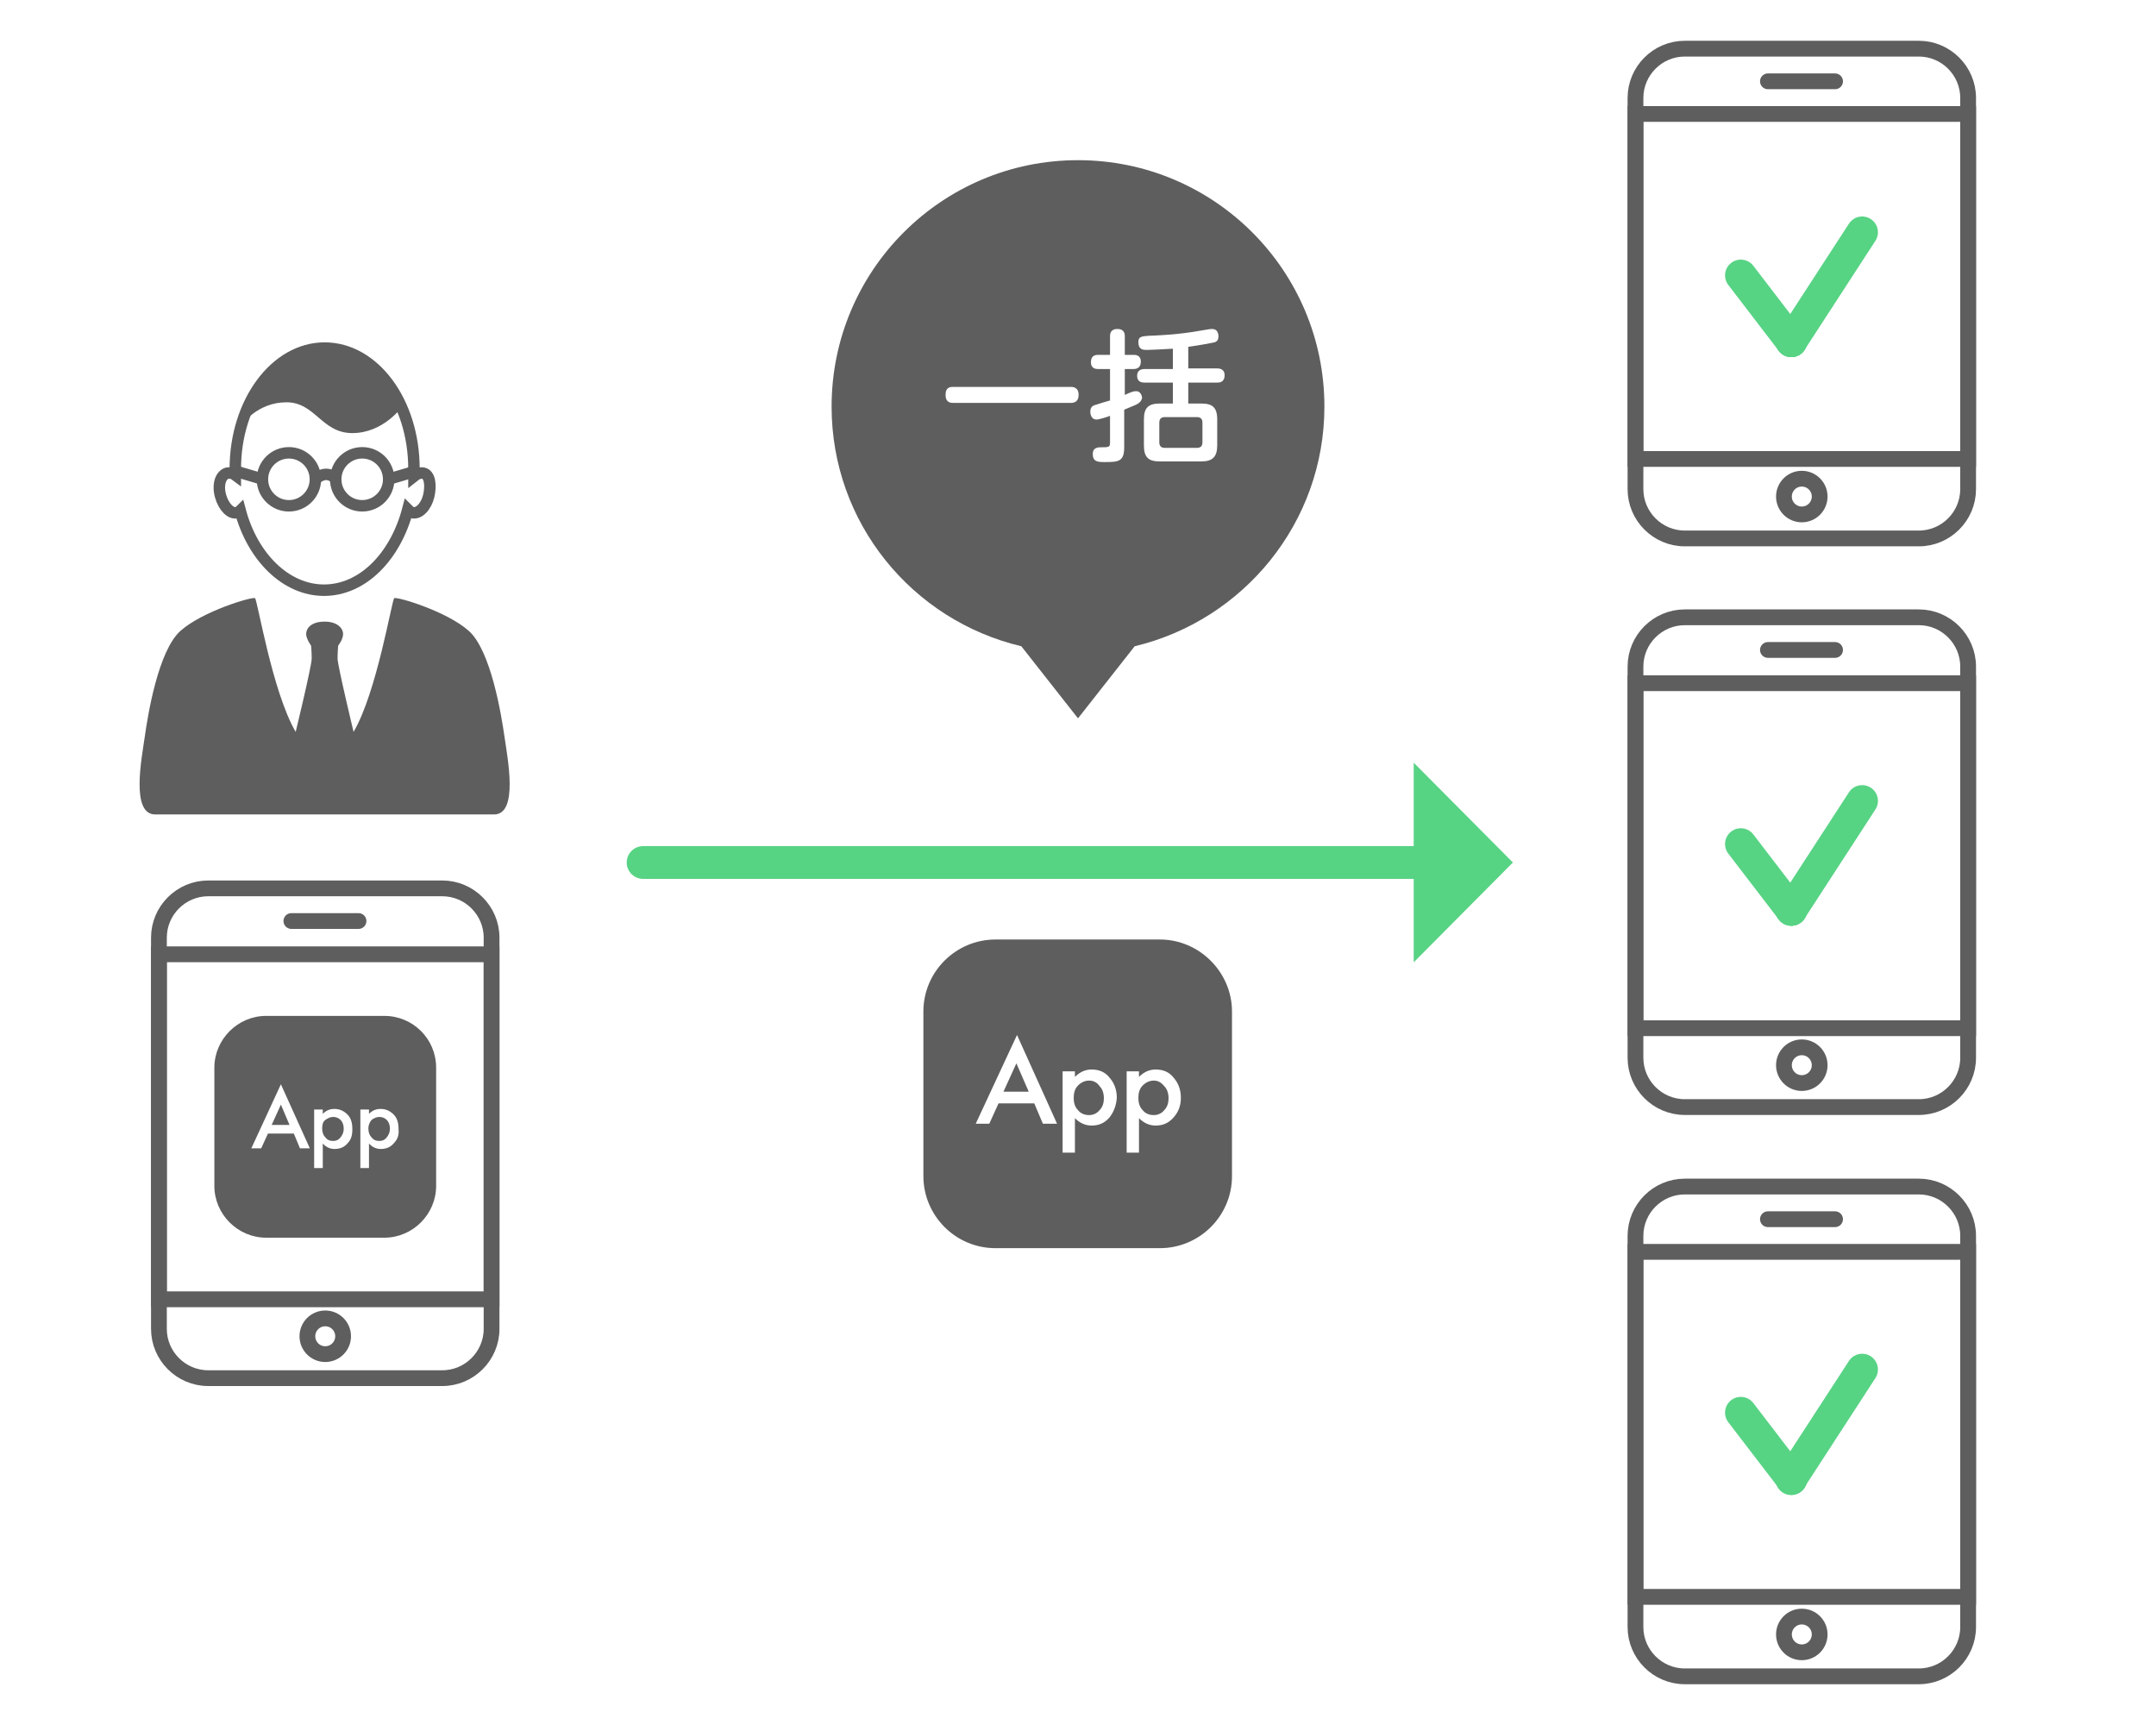 <!-- Generator: Adobe Illustrator 19.2.1, SVG Export Plug-In  -->
<svg version="1.1"
	 xmlns="http://www.w3.org/2000/svg" xmlns:xlink="http://www.w3.org/1999/xlink" xmlns:a="http://ns.adobe.com/AdobeSVGViewerExtensions/3.0/"
	 x="0px" y="0px" width="350px" height="280px" viewBox="0 0 350 280" style="enable-background:new 0 0 350 280;"
	 xml:space="preserve">
<style type="text/css">
	.st0{fill:none;}
	.st1{fill:none;stroke:#57D384;stroke-width:5.319;stroke-linecap:round;stroke-miterlimit:10;}
	.st2{fill:#57D384;}
	.st3{fill:#5E5E5E;}
	.st4{fill:none;stroke:#5E5E5E;stroke-width:2.56;stroke-linecap:round;stroke-miterlimit:10;}
	.st5{fill:none;stroke:#57D384;stroke-width:5.12;stroke-linecap:round;stroke-linejoin:round;stroke-miterlimit:10;}
	.st6{fill:none;stroke:#5E5E5E;stroke-width:1.861;stroke-miterlimit:10;}
</style>
<defs>
</defs>
<g>
	<rect class="st0" width="350" height="280"/>
	<g>
		<g>
			<line class="st1" x1="231.7" y1="140" x2="104.4" y2="140"/>
			<g>
				<polygon class="st2" points="229.5,156.2 229.5,123.8 245.6,140 				"/>
			</g>
		</g>
	</g>
	<g>
		<path class="st3" d="M188.2,68.6v3.2c0,0.6,0.3,0.9,0.9,0.9h5.2c0.6,0,0.9-0.3,0.9-0.9v-3.2c0-0.6-0.3-0.9-0.9-0.9h-5.2
			C188.5,67.7,188.2,68,188.2,68.6z"/>
		<path class="st3" d="M175,26c-22.1,0-40,17.9-40,40c0,18.9,13.1,34.7,30.8,38.9l9.2,11.7l9.2-11.7c17.6-4.2,30.8-20,30.8-38.9
			C215,43.9,197.1,26,175,26z M173.8,65.4h-19c-0.4,0-1.3,0-1.3-1.3s0.8-1.3,1.3-1.3h19c0.3,0,1.3,0,1.3,1.3
			C175.1,65.2,174.4,65.4,173.8,65.4z M184.9,65.4c-0.2,0.2-0.7,0.4-2.4,1.1v6.1c0,2.3-0.9,2.4-3.1,2.4c-1.1,0-2,0-2-1.3
			c0-1.1,0.9-1.1,1.4-1.1c1.1,0,1.4,0,1.4-0.7v-4.4c-0.5,0.2-1.8,0.6-2.2,0.6c-0.8,0-1-0.8-1-1.3c0-0.8,0.5-1,0.9-1.1
			c0.6-0.2,1.6-0.5,2.3-0.7v-5.1h-1.9c-0.3,0-1.2,0-1.2-1.1c0-1.1,0.7-1.2,1.2-1.2h1.9v-3c0-0.3,0-1.2,1.2-1.2
			c1.2,0,1.2,0.9,1.2,1.2v3h1.4c0.3,0,1.2,0,1.2,1.1c0,1.1-0.8,1.2-1.2,1.2h-1.4v4.2c1.3-0.6,1.5-0.6,1.9-0.6c0.6,0,0.9,0.7,0.9,1.1
			C185.3,65.1,185,65.3,184.9,65.4z M197.6,62.1h-4.7v3.4h2.1c1.8,0,2.6,0.6,2.6,2.6v4.2c0,1.9-0.8,2.6-2.6,2.6h-6.7
			c-1.8,0-2.6-0.6-2.6-2.6v-4.2c0-1.9,0.7-2.6,2.6-2.6h2.1v-3.4h-4.6c-0.3,0-1.2,0-1.2-1.1c0-1.1,1-1.1,1.2-1.1h4.6v-3.3
			c-1.8,0.1-3.5,0.2-4.2,0.2c-0.6,0-1.4,0-1.4-1.3c0-0.9,0.6-0.9,1.7-1c0.7,0,3.9-0.2,4.6-0.3c1.9-0.2,3.1-0.4,4.8-0.7
			c0.6-0.1,0.7-0.1,0.9-0.1c0.8,0,1,0.7,1,1.2c0,0.5-0.2,0.9-0.8,1c-0.5,0.1-2,0.4-4.1,0.7v3.5h4.7c0.2,0,1.2,0,1.2,1.1
			C198.8,62.1,197.9,62.1,197.6,62.1z"/>
	</g>
	<g>
		<g>
			<path class="st4" d="M311.5,272.1h-38c-4.4,0-8-3.6-8-8v-63.5c0-4.4,3.6-8,8-8h38c4.4,0,8,3.6,8,8v63.5
				C319.5,268.5,315.9,272.1,311.5,272.1z"/>
			<rect x="265.5" y="203.2" class="st4" width="54" height="56"/>
			<line class="st4" x1="287" y1="197.9" x2="297.9" y2="197.9"/>
			<ellipse class="st4" cx="292.5" cy="265.3" rx="2.9" ry="2.9"/>
			<g>
				<line class="st5" x1="290.8" y1="240" x2="290.8" y2="240.1"/>
				<line class="st5" x1="290.8" y1="240" x2="282.6" y2="229.3"/>
				<line class="st5" x1="290.8" y1="240" x2="290.8" y2="240.1"/>
				<line class="st5" x1="302.3" y1="222.3" x2="290.8" y2="240"/>
			</g>
		</g>
	</g>
	<g>
		<g>
			<path class="st4" d="M311.5,179.7h-38c-4.4,0-8-3.6-8-8v-63.5c0-4.4,3.6-8,8-8h38c4.4,0,8,3.6,8,8v63.5
				C319.5,176.1,315.9,179.7,311.5,179.7z"/>
			<rect x="265.5" y="110.9" class="st4" width="54" height="56"/>
			<line class="st4" x1="287" y1="105.5" x2="297.9" y2="105.5"/>
			<ellipse class="st4" cx="292.5" cy="172.9" rx="2.9" ry="2.9"/>
			<g>
				<line class="st5" x1="290.8" y1="147.7" x2="290.8" y2="147.7"/>
				<line class="st5" x1="290.8" y1="147.7" x2="282.6" y2="137"/>
				<line class="st5" x1="290.8" y1="147.7" x2="290.8" y2="147.7"/>
				<line class="st5" x1="302.3" y1="130" x2="290.8" y2="147.7"/>
			</g>
		</g>
	</g>
	<g>
		<g>
			<path class="st4" d="M311.5,87.4h-38c-4.4,0-8-3.6-8-8V15.9c0-4.4,3.6-8,8-8h38c4.4,0,8,3.6,8,8v63.5
				C319.5,83.8,315.9,87.4,311.5,87.4z"/>
			<rect x="265.5" y="18.5" class="st4" width="54" height="56"/>
			<line class="st4" x1="287" y1="13.2" x2="297.9" y2="13.2"/>
			<ellipse class="st4" cx="292.5" cy="80.6" rx="2.9" ry="2.9"/>
			<g>
				<line class="st5" x1="290.8" y1="55.4" x2="290.8" y2="55.4"/>
				<line class="st5" x1="290.8" y1="55.4" x2="282.6" y2="44.7"/>
				<line class="st5" x1="290.8" y1="55.4" x2="290.8" y2="55.4"/>
				<line class="st5" x1="302.3" y1="37.7" x2="290.8" y2="55.4"/>
			</g>
		</g>
	</g>
	<g>
		<g>
			<path class="st4" d="M71.8,223.7h-38c-4.4,0-8-3.6-8-8v-63.5c0-4.4,3.6-8,8-8h38c4.4,0,8,3.6,8,8v63.5
				C79.8,220.1,76.2,223.7,71.8,223.7z"/>
			<rect x="25.8" y="154.9" class="st4" width="54" height="56"/>
			<line class="st4" x1="47.3" y1="149.5" x2="58.2" y2="149.5"/>
			<ellipse class="st4" cx="52.8" cy="216.9" rx="2.9" ry="2.9"/>
			<g>
				<polygon class="st3" points="44.1,182.6 47,182.6 45.6,179.3 				"/>
				<path class="st3" d="M61.6,181.3c-0.5,0-0.9,0.2-1.3,0.5c-0.3,0.4-0.5,0.8-0.5,1.4c0,0.6,0.2,1.1,0.5,1.4
					c0.3,0.4,0.7,0.6,1.3,0.6c0.5,0,0.9-0.2,1.2-0.6c0.3-0.4,0.5-0.8,0.5-1.4c0-0.6-0.2-1.1-0.5-1.4
					C62.5,181.5,62.1,181.3,61.6,181.3z"/>
				<path class="st3" d="M54.1,181.3c-0.5,0-0.9,0.2-1.3,0.5s-0.5,0.8-0.5,1.4c0,0.6,0.2,1.1,0.5,1.4c0.3,0.4,0.7,0.6,1.3,0.6
					c0.5,0,0.9-0.2,1.2-0.6c0.3-0.4,0.5-0.8,0.5-1.4c0-0.6-0.2-1.1-0.5-1.4C55,181.5,54.6,181.3,54.1,181.3z"/>
				<path class="st3" d="M62.4,164.9H43.2c-4.6,0-8.4,3.8-8.4,8.4v19.2c0,4.6,3.8,8.4,8.4,8.4h19.2c4.6,0,8.4-3.8,8.4-8.4v-19.2
					C70.8,168.6,67,164.9,62.4,164.9z M48.7,186.4l-1-2.4h-4.2l-1.1,2.4h-1.6l4.8-10.4l4.7,10.4H48.7z M56.4,185.6
					c-0.5,0.6-1.2,0.9-2.1,0.9c-0.7,0-1.4-0.3-1.9-0.9v4H51v-9.5h1.4v0.7c0.6-0.6,1.2-0.8,1.9-0.8c0.8,0,1.5,0.3,2.1,0.9
					c0.6,0.6,0.8,1.4,0.8,2.4C57.2,184.3,57,185,56.4,185.6z M63.9,185.6c-0.5,0.6-1.2,0.9-2.1,0.9c-0.7,0-1.4-0.3-1.9-0.9v4h-1.4
					v-9.5h1.4v0.7c0.6-0.6,1.2-0.8,1.9-0.8c0.8,0,1.5,0.3,2.1,0.9c0.6,0.6,0.8,1.4,0.8,2.4C64.8,184.3,64.5,185,63.9,185.6z"/>
			</g>
		</g>
	</g>
	<g>
		<polygon class="st3" points="162.9,177.2 167,177.2 165,172.6 		"/>
		<path class="st3" d="M187.3,175.4c-0.7,0-1.3,0.3-1.8,0.8s-0.7,1.2-0.7,2c0,0.8,0.2,1.5,0.7,2c0.4,0.5,1,0.8,1.8,0.8
			c0.7,0,1.3-0.3,1.7-0.8c0.5-0.5,0.7-1.2,0.7-1.9c0-0.8-0.2-1.5-0.7-2C188.5,175.7,188,175.4,187.3,175.4z"/>
		<path class="st3" d="M176.8,175.4c-0.7,0-1.3,0.3-1.8,0.8s-0.7,1.2-0.7,2c0,0.8,0.2,1.5,0.7,2c0.4,0.5,1,0.8,1.8,0.8
			c0.7,0,1.3-0.3,1.7-0.8c0.5-0.5,0.7-1.2,0.7-1.9c0-0.8-0.2-1.5-0.7-2C178.1,175.7,177.5,175.4,176.8,175.4z"/>
		<path class="st3" d="M188.3,152.5h-26.7c-6.4,0-11.7,5.2-11.7,11.7v26.7c0,6.4,5.2,11.7,11.7,11.7h26.7c6.4,0,11.7-5.2,11.7-11.7
			v-26.7C200,157.8,194.7,152.5,188.3,152.5z M169.3,182.4l-1.4-3.3h-5.8l-1.5,3.3h-2.2l6.7-14.4l6.5,14.4H169.3z M180.1,181.4
			c-0.8,0.9-1.7,1.3-2.9,1.3c-1,0-1.9-0.4-2.7-1.2v5.6h-2v-13.2h2v0.9c0.8-0.8,1.7-1.2,2.7-1.2c1.2,0,2.2,0.4,2.9,1.3
			c0.8,0.9,1.2,2,1.2,3.3C181.2,179.5,180.8,180.5,180.1,181.4z M190.5,181.4c-0.8,0.9-1.7,1.3-2.9,1.3c-1,0-1.9-0.4-2.7-1.2v5.6h-2
			v-13.2h2v0.9c0.8-0.8,1.7-1.2,2.7-1.2c1.2,0,2.2,0.4,2.9,1.3c0.8,0.9,1.2,2,1.2,3.3C191.7,179.5,191.3,180.5,190.5,181.4z"/>
	</g>
	<g>
		<path class="st3" d="M81.9,119.6c-0.5-3.5-2.2-14-5.8-17.2c-3.6-3.2-11.7-5.6-12.1-5.3c-0.4,0.3-2.8,15.2-6.6,21.7
			c0,0-2.6-10.8-2.6-11.9s0.1-2.1,0.1-2.1s0.8-1,0.8-1.9c0-0.8-0.8-2-3-2c-2.2,0-3,1.1-3,2c0,0.8,0.8,1.9,0.8,1.9s0.1,0.9,0.1,2.1
			s-2.6,11.9-2.6,11.9c-3.8-6.5-6.2-21.4-6.6-21.7c-0.4-0.3-8.5,2.1-12.1,5.3c-3.6,3.2-5.3,13.6-5.8,17.2
			c-0.5,3.5-2.3,12.6,1.7,12.6c3.9,0,27.5,0,27.5,0s23.6,0,27.5,0C84.2,132.2,82.4,123.1,81.9,119.6z"/>
		<path class="st6" d="M68.7,76.8c-0.5-0.1-1,0.1-1.5,0.5c0-0.4,0-0.8,0-1.2c0-10.9-6.5-19.6-14.5-19.6s-14.5,8.8-14.5,19.6
			c0,0.3,0,0.6,0,1c-0.4-0.3-0.9-0.4-1.3-0.3c-1.1,0.3-1.6,1.9-1.1,3.7s1.7,3,2.7,2.7c0.2-0.1,0.4-0.2,0.5-0.3
			c2,7.5,7.4,12.9,13.6,12.9c6.3,0,11.6-5.5,13.6-13.1c0.2,0.2,0.4,0.4,0.7,0.5c1.1,0.3,2.3-1,2.7-2.7S69.8,77,68.7,76.8z"/>
		<path class="st3" d="M52.8,56.5c7.8,0.1,11.7,7.6,12.4,9.6c0,0-3,4.2-8,4.2s-6-5-10.7-5s-7.2,3.6-7.2,3.6S42.7,56.4,52.8,56.5z"/>
		<g>
			<circle class="st6" cx="46.9" cy="77.8" r="4.3"/>
			<circle class="st6" cx="58.8" cy="77.8" r="4.3"/>
		</g>
		<path class="st6" d="M51.2,77.8"/>
		<line class="st6" x1="42.7" y1="77.8" x2="38.3" y2="76.5"/>
		<line class="st6" x1="63" y1="77.8" x2="67.4" y2="76.5"/>
		<path class="st6" d="M51.2,77.8c0,0,1.7-1.8,3.4,0"/>
	</g>
</g>
</svg>
